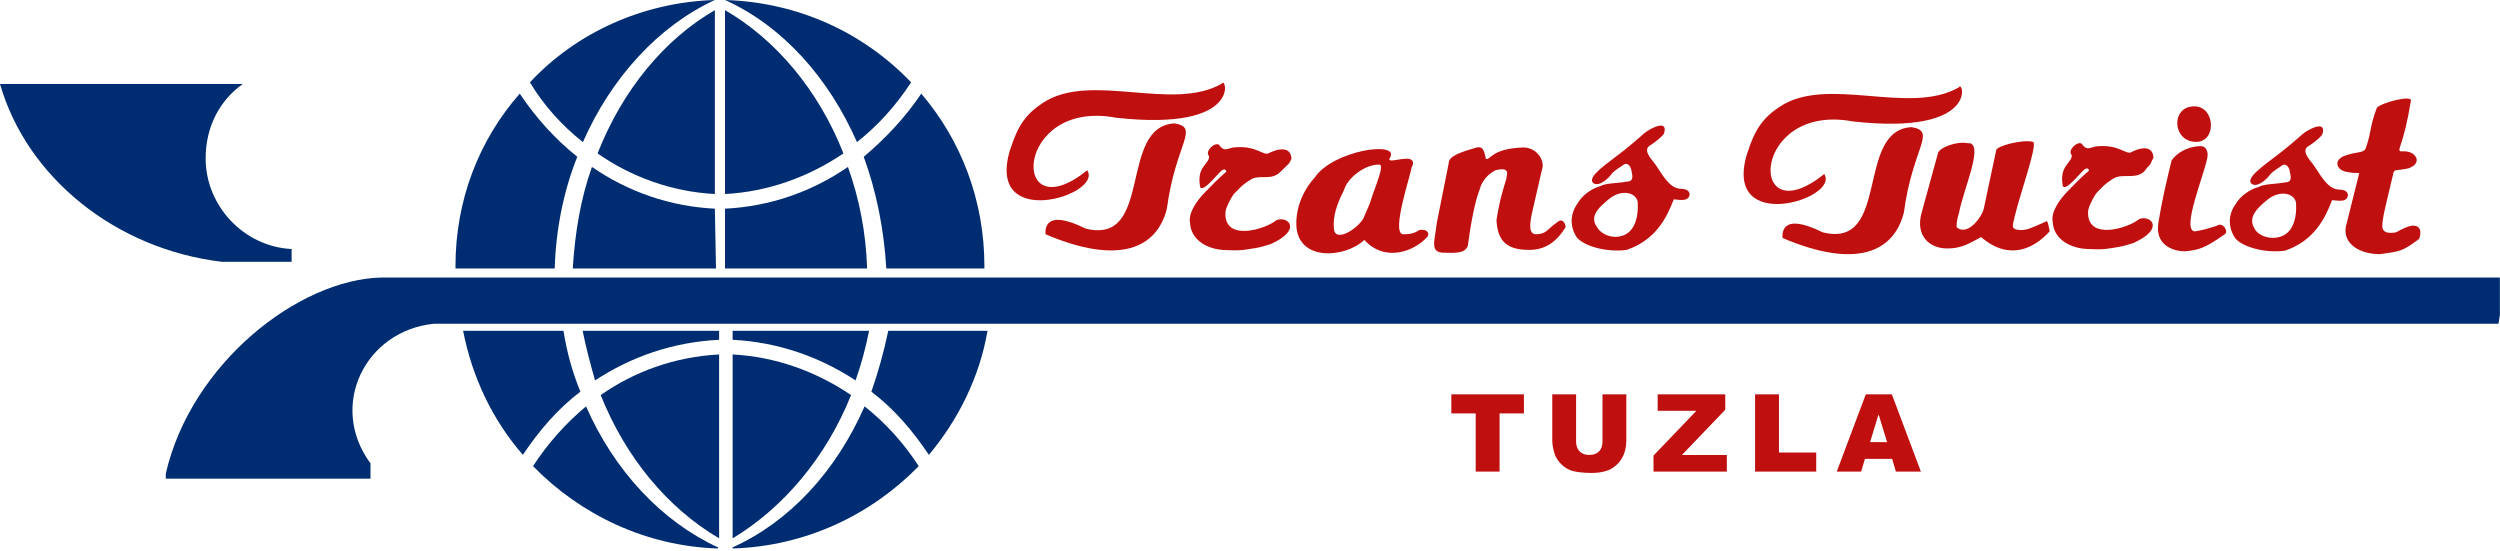 <?xml version="1.0" encoding="UTF-8"?>
<svg width="440px" height="97px" viewBox="0 0 440 97" version="1.1" xmlns="http://www.w3.org/2000/svg" xmlns:xlink="http://www.w3.org/1999/xlink">
    <title>Group</title>
    <g id="Page-1" stroke="none" stroke-width="1" fill="none" fill-rule="evenodd">
        <g id="Group">
            <path d="M91.478,16.478 C94.256,20.648 97.631,24.42 101.6,27.596 C99.219,33.552 97.829,40.303 97.631,47.251 L80.164,47.251 C80.164,47.053 80.164,46.854 80.164,46.854 C80.164,35.141 84.332,24.618 91.478,16.478 Z" id="Fill-1" fill="#002D71"></path>
            <path d="M104.181,29.383 C110.532,33.751 117.877,36.332 125.816,36.729 L126.015,47.251 L100.806,47.251 C101.204,40.898 102.196,34.942 104.181,29.383 Z" id="Fill-3" fill="#002D71"></path>
            <path d="M93.264,14.493 C95.646,18.464 98.822,22.037 102.593,25.015 C107.555,13.699 115.892,4.566 125.816,1.59872116e-14 C113.113,0.397 101.402,5.758 93.264,14.493 Z" id="Fill-4" fill="#002D71"></path>
            <path d="M105.173,27.001 C111.128,31.17 118.274,33.751 125.816,34.148 L125.816,1.787 C116.884,6.949 109.54,15.883 105.173,27.001 Z" id="Fill-5" fill="#002D71"></path>
            <path d="M162.14,16.478 C159.361,20.648 155.788,24.42 152.017,27.596 C154.2,33.552 155.589,40.303 155.987,47.251 L173.255,47.251 C173.255,47.053 173.255,46.854 173.255,46.854 C173.255,35.141 169.087,24.618 162.14,16.478 Z" id="Fill-6" fill="#002D71"></path>
            <path d="M149.238,29.383 C142.886,33.751 135.542,36.332 127.603,36.729 L127.603,47.251 L152.612,47.251 C152.414,40.898 151.223,34.942 149.238,29.383 Z" id="Fill-7" fill="#002D71"></path>
            <path d="M160.353,14.493 C157.773,18.464 154.597,22.037 150.826,25.015 C145.864,13.699 137.726,4.566 127.603,1.59872116e-14 C140.504,0.397 152.017,5.758 160.353,14.493 Z" id="Fill-8" fill="#002D71"></path>
            <path d="M148.444,27.001 C142.291,31.17 135.145,33.751 127.603,34.148 L127.603,1.787 C136.535,6.949 144.077,15.883 148.444,27.001 Z" id="Fill-9" fill="#002D71"></path>
            <path d="M161.695,82.041 C159.115,78.07 155.939,74.497 152.168,71.519 C147.205,82.835 139.068,91.769 128.944,96.336 L128.944,96.534 C141.846,96.137 153.359,90.578 161.695,82.041 Z" id="Fill-10" fill="#002D71"></path>
            <path d="M149.786,69.533 C143.633,65.364 136.487,62.783 128.944,62.386 L128.944,94.747 C137.877,89.387 145.419,80.453 149.786,69.533 Z" id="Fill-11" fill="#002D71"></path>
            <path d="M156.336,58.217 C155.542,61.989 154.55,65.563 153.359,68.938 C157.329,71.916 160.703,75.886 163.482,80.056 C168.642,73.901 172.414,66.357 173.803,58.217 L156.336,58.217 Z" id="Fill-12" fill="#002D71"></path>
            <path d="M128.944,58.217 L128.944,59.805 C136.884,60.202 144.228,62.783 150.58,66.952 C151.572,64.173 152.366,61.195 152.962,58.217 L128.944,58.217 Z" id="Fill-13" fill="#002D71"></path>
            <path d="M93.812,82.041 C96.392,78.07 99.568,74.497 103.141,71.519 C108.103,82.835 116.44,91.769 126.364,96.336 L126.364,96.534 C113.661,96.137 102.148,90.578 93.812,82.041 Z" id="Fill-14" fill="#002D71"></path>
            <path d="M105.721,69.533 C111.676,65.364 118.822,62.783 126.563,62.386 L126.563,94.747 C117.432,89.387 110.088,80.453 105.721,69.533 Z" id="Fill-15" fill="#002D71"></path>
            <path d="M99.171,58.217 C99.767,61.989 100.759,65.563 102.148,68.938 C98.179,71.916 94.805,75.886 92.026,80.056 C86.666,73.901 83.094,66.357 81.506,58.217 L99.171,58.217 Z" id="Fill-16" fill="#002D71"></path>
            <path d="M126.563,58.217 L126.563,59.805 C118.425,60.202 111.081,62.783 104.729,66.952 C103.935,64.173 103.141,61.195 102.546,58.217 L126.563,58.217 Z" id="Fill-17" fill="#002D71"></path>
            <path d="M51.324,43.827 C42.94,43.418 36.192,36.26 36.192,27.875 C36.192,22.352 38.646,17.648 42.735,14.785 L-2.59348099e-13,14.785 C4.703,31.147 20.243,43.827 39.055,46.077 L51.324,46.077 L51.324,43.827 Z" id="Fill-18" fill="#002D71"></path>
            <path d="M76.367,56.978 C64.232,58.21 57.741,71.446 65.207,81.555 L65.207,84.249 L29.184,84.249 L29.184,83.325 C33.646,63.997 52.536,49.133 67.208,48.842 L439.979,48.842 L439.979,55.433 L439.734,56.978 L76.367,56.978 Z" id="Fill-19" fill="#002D71"></path>
            <path d="M177.741,26.47 C173.481,40.792 194.236,34.278 191.342,29.973 C177.687,40.979 178.394,17.338 196.4,20.717 C218.9,23.218 215.76,13.212 215.047,14.713 C206.326,19.753 191.956,12.549 183.533,18.112 C180.599,20.05 179.167,22.075 177.894,26.043 C177.849,26.185 177.79,26.327 177.741,26.47 Z" id="Fill-20" fill="#BF0F0F"></path>
            <path d="M177.741,26.47 C173.481,40.792 194.236,34.278 191.342,29.973 C177.687,40.979 178.394,17.338 196.4,20.717 C218.9,23.218 215.76,13.212 215.047,14.713 C206.326,19.753 191.956,12.549 183.533,18.112 C180.599,20.05 179.167,22.075 177.894,26.043 C177.849,26.185 177.79,26.327 177.741,26.47 Z" id="Stroke-21"></path>
            <path d="M184.016,41.229 C183.991,40.729 183.512,36.477 191.072,40.229 C203.069,43.231 196.766,22.261 206.716,21.717 C211.229,22.468 206.894,25.219 205.371,36.727 C203.621,43.731 196.929,46.733 184.016,41.229 Z" id="Fill-22" fill="#BF0F0F"></path>
            <path d="M184.016,41.229 C183.991,40.729 183.512,36.477 191.072,40.229 C203.069,43.231 196.766,22.261 206.716,21.717 C211.229,22.468 206.894,25.219 205.371,36.727 C203.621,43.731 196.929,46.733 184.016,41.229 Z" id="Stroke-23"></path>
            <path d="M281.763,32.724 C279.946,33.224 278.43,34.475 277.704,35.726 C276.226,37.727 276.34,39.979 277.482,41.73 C278.61,43.231 282.622,44.482 286.282,43.981 C291.457,42.23 293.36,38.228 294.524,35.226 C294.235,34.725 297.194,35.976 297.368,34.225 C297.317,33.224 296.108,33.247 295.738,33.224 C293.626,33.097 292.374,30.305 291.247,28.81 C290.525,27.856 288.967,26.268 290.607,25.47 C291.372,24.969 292.637,23.969 292.875,23.468 C293.672,20.811 290.267,22.729 289.459,23.4 C288.999,23.785 287.456,25.181 285.724,26.549 C282.838,28.831 279.215,31.13 280.421,32.224 C281.512,32.974 283.266,31.223 283.754,30.473 C284.255,29.973 285.02,29.472 285.784,28.972 C286.548,28.472 287.125,29.472 287.163,30.223 C287.49,31.473 287.252,31.974 286.199,31.974 C285.159,32.224 282.527,32.224 281.763,32.724 Z M282.942,35.226 C285.46,32.974 288.406,33.975 288.245,35.976 C288.333,37.727 287.934,40.229 286.142,41.229 C284.35,42.23 281.943,41.48 281.078,39.979 C280.225,38.728 280.161,37.477 282.942,35.226 Z" id="Fill-24" fill="#BF0F0F"></path>
            <path d="M281.763,32.724 C279.946,33.224 278.43,34.475 277.704,35.726 C276.226,37.727 276.34,39.979 277.482,41.73 C278.61,43.231 282.622,44.482 286.282,43.981 C291.457,42.23 293.36,38.228 294.524,35.226 C294.235,34.725 297.194,35.976 297.368,34.225 C297.317,33.224 296.108,33.247 295.738,33.224 C293.626,33.097 292.374,30.305 291.247,28.81 C290.525,27.856 288.967,26.268 290.607,25.47 C291.372,24.969 292.637,23.969 292.875,23.468 C293.672,20.811 290.267,22.729 289.459,23.4 C288.999,23.785 287.456,25.181 285.724,26.549 C282.838,28.831 279.215,31.13 280.421,32.224 C281.512,32.974 283.266,31.223 283.754,30.473 C284.255,29.973 285.02,29.472 285.784,28.972 C286.548,28.472 287.125,29.472 287.163,30.223 C287.49,31.473 287.252,31.974 286.199,31.974 C285.159,32.224 282.527,32.224 281.763,32.724 Z M282.942,35.226 C285.46,32.974 288.406,33.975 288.245,35.976 C288.333,37.727 287.934,40.229 286.142,41.229 C284.35,42.23 281.943,41.48 281.078,39.979 C280.225,38.728 280.161,37.477 282.942,35.226 Z" id="Stroke-25"></path>
            <path d="M223.301,26.971 C222.274,27.471 221.12,25.47 216.934,25.97 C215.894,26.22 215.393,26.72 214.539,25.47 C213.725,24.969 211.971,26.72 212.798,27.471 C212.875,28.972 210.518,29.222 211.235,32.974 C211.799,33.725 213.778,31.223 214.78,30.223 C215.532,29.472 215.821,29.973 215.833,30.223 C214.317,31.473 213.173,32.752 212.171,33.752 C210.668,35.253 209.094,37.477 209.446,39.228 C209.605,42.366 212.659,43.901 215.55,44.007 C216.665,44.048 217.763,44.116 218.9,43.981 C222.559,43.481 222.547,43.231 223.587,42.981 C229.251,40.479 226.755,37.978 224.687,38.728 C222.691,40.375 215.486,42.583 215.675,37.477 C215.649,36.977 216.112,35.726 217.089,34.225 C217.84,33.475 218.579,32.474 220.371,31.473 C221.912,30.723 223.79,31.842 225.378,30.223 C227.382,28.221 226.574,29.222 227.3,27.971 C227.135,24.719 222.788,27.221 223.301,26.971 Z" id="Fill-26" fill="#BF0F0F"></path>
            <path d="M223.301,26.971 C222.274,27.471 221.12,25.47 216.934,25.97 C215.894,26.22 215.393,26.72 214.539,25.47 C213.725,24.969 211.971,26.72 212.798,27.471 C212.875,28.972 210.518,29.222 211.235,32.974 C211.799,33.725 213.778,31.223 214.78,30.223 C215.532,29.472 215.821,29.973 215.833,30.223 C214.317,31.473 213.173,32.752 212.171,33.752 C210.668,35.253 209.094,37.477 209.446,39.228 C209.605,42.366 212.659,43.901 215.55,44.007 C216.665,44.048 217.763,44.116 218.9,43.981 C222.559,43.481 222.547,43.231 223.587,42.981 C229.251,40.479 226.755,37.978 224.687,38.728 C222.691,40.375 215.486,42.583 215.675,37.477 C215.649,36.977 216.112,35.726 217.089,34.225 C217.84,33.475 218.579,32.474 220.371,31.473 C221.912,30.723 223.79,31.842 225.378,30.223 C227.382,28.221 226.574,29.222 227.3,27.971 C227.135,24.719 222.788,27.221 223.301,26.971 Z" id="Stroke-27"></path>
            <path d="M247.041,27.971 C246.251,27.971 243.921,28.722 244.66,27.721 C246.35,24.719 234.594,26.47 231.413,31.223 C228.921,33.975 228.033,37.227 228.159,39.729 C228.477,45.983 236.611,45.482 240.131,42.23 C243.756,46.233 248.918,44.231 251.16,41.73 C251.661,41.229 251.347,40.229 249.781,40.479 C248.766,41.229 247.713,41.229 246.924,41.229 C244.805,40.979 248.246,30.973 248.433,29.472 C248.922,28.722 248.871,27.721 247.041,27.971 Z M242.617,28.972 C243.921,28.722 242.018,32.724 241.117,35.726 L239.941,38.478 C238.726,40.479 234.892,42.73 234.765,40.229 C234.702,38.978 234.613,37.227 236.528,33.475 C237.204,31.223 240.248,28.972 242.617,28.972 Z" id="Fill-28" fill="#BF0F0F"></path>
            <path d="M247.041,27.971 C246.251,27.971 243.921,28.722 244.66,27.721 C246.35,24.719 234.594,26.47 231.413,31.223 C228.921,33.975 228.033,37.227 228.159,39.729 C228.477,45.983 236.611,45.482 240.131,42.23 C243.756,46.233 248.918,44.231 251.16,41.73 C251.661,41.229 251.347,40.229 249.781,40.479 C248.766,41.229 247.713,41.229 246.924,41.229 C244.805,40.979 248.246,30.973 248.433,29.472 C248.922,28.722 248.871,27.721 247.041,27.971 Z M242.617,28.972 C243.921,28.722 242.018,32.724 241.117,35.726 L239.941,38.478 C238.726,40.479 234.892,42.73 234.765,40.229 C234.702,38.978 234.613,37.227 236.528,33.475 C237.204,31.223 240.248,28.972 242.617,28.972 Z" id="Stroke-29"></path>
            <path d="M265.117,31.473 C264.667,32.974 263.978,34.976 263.379,38.728 C263.582,42.73 265.488,43.981 269.173,43.981 C271.805,43.981 273.847,42.73 275.55,39.979 C275.512,39.228 274.935,38.228 273.933,39.228 C272.404,40.229 272.192,41.229 270.349,41.229 C269.033,41.229 269.208,39.478 269.633,37.477 L271.358,29.973 C272.059,28.221 270.353,25.72 267.733,25.97 C262.482,26.22 262.32,28.221 261.518,27.971 C261.166,26.22 260.877,25.72 259.837,25.97 C257.243,26.72 254.912,27.471 254.976,28.722 L252.876,39.228 C252.515,42.48 251.563,44.482 254.195,44.482 C255.775,44.482 257.893,44.732 258.343,43.231 C258.717,40.229 259.529,35.476 260.468,33.224 C260.681,32.224 261.657,30.723 263.199,29.973 C266.056,29.222 265.092,30.973 265.117,31.473 Z" id="Fill-30" fill="#BF0F0F"></path>
            <path d="M265.117,31.473 C264.667,32.974 263.978,34.976 263.379,38.728 C263.582,42.73 265.488,43.981 269.173,43.981 C271.805,43.981 273.847,42.73 275.55,39.979 C275.512,39.228 274.935,38.228 273.933,39.228 C272.404,40.229 272.192,41.229 270.349,41.229 C269.033,41.229 269.208,39.478 269.633,37.477 L271.358,29.973 C272.059,28.221 270.353,25.72 267.733,25.97 C262.482,26.22 262.32,28.221 261.518,27.971 C261.166,26.22 260.877,25.72 259.837,25.97 C257.243,26.72 254.912,27.471 254.976,28.722 L252.876,39.228 C252.515,42.48 251.563,44.482 254.195,44.482 C255.775,44.482 257.893,44.732 258.343,43.231 C258.717,40.229 259.529,35.476 260.468,33.224 C260.681,32.224 261.657,30.723 263.199,29.973 C266.056,29.222 265.092,30.973 265.117,31.473 Z" id="Stroke-31"></path>
            <path d="M418.326,18.966 C416.937,22.718 417.476,22.968 416.325,26.22 C415.837,26.971 414.785,26.654 412.718,27.405 C412.123,27.565 411.686,28.011 411.563,28.2 C411.273,28.645 411.286,29.257 411.899,29.789 C412.095,29.961 412.38,30.098 412.843,30.223 L413.997,30.418 L415.225,30.473 L413.036,39.228 C411.898,42.73 415.158,44.732 418.843,44.732 C422.416,44.243 422.763,44.262 425.611,42.165 C425.645,42.141 425.678,42.107 425.71,42.074 C425.743,42.04 425.771,42.007 425.799,41.97 C425.799,41.97 426.736,39.478 424.38,39.729 C423.487,39.963 422.954,40.241 422.593,40.418 C421.8,40.809 421.843,40.979 420.758,40.979 C418.653,40.979 419.353,39.228 419.541,37.727 C419.618,37.231 421.21,30.578 421.21,30.578 C421.185,30.589 421.213,30.497 421.22,30.47 L421.24,30.39 L421.312,30.245 C421.415,30.078 421.506,29.995 421.708,29.955 C422.013,29.893 422.569,29.898 423.772,29.656 C423.912,29.629 424.59,29.405 425.001,28.967 C425.364,28.581 425.513,28.01 425.075,27.471 C424.746,27.061 424.503,26.927 424.171,26.817 C424.138,26.807 423.986,26.751 423.956,26.743 C423.653,26.661 423.358,26.622 423.109,26.627 C422.498,26.639 422.131,26.76 422.366,25.97 C423.054,23.969 423.717,21.467 424.317,17.715 C424.529,16.714 419.328,17.965 418.326,18.966 Z" id="Fill-32" fill="#BF0F0F"></path>
            <path d="M418.326,18.966 C416.937,22.718 417.476,22.968 416.325,26.22 C415.837,26.971 414.785,26.654 412.718,27.405 C412.123,27.565 411.686,28.011 411.563,28.2 C411.273,28.645 411.286,29.257 411.899,29.789 C412.095,29.961 412.38,30.098 412.843,30.223 L413.997,30.418 L415.225,30.473 L413.036,39.228 C411.898,42.73 415.158,44.732 418.843,44.732 C422.416,44.243 422.763,44.262 425.611,42.165 C425.645,42.141 425.678,42.107 425.71,42.074 C425.743,42.04 425.771,42.007 425.799,41.97 C425.799,41.97 426.736,39.478 424.38,39.729 C423.487,39.963 422.954,40.241 422.593,40.418 C421.8,40.809 421.843,40.979 420.758,40.979 C418.653,40.979 419.353,39.228 419.541,37.727 C419.618,37.231 421.21,30.578 421.21,30.578 C421.185,30.589 421.213,30.497 421.22,30.47 L421.24,30.39 L421.312,30.245 C421.415,30.078 421.506,29.995 421.708,29.955 C422.013,29.893 422.569,29.898 423.772,29.656 C423.912,29.629 424.59,29.405 425.001,28.967 C425.364,28.581 425.513,28.01 425.075,27.471 C424.746,27.061 424.503,26.927 424.171,26.817 C424.138,26.807 423.986,26.751 423.956,26.743 C423.653,26.661 423.358,26.622 423.109,26.627 C422.498,26.639 422.131,26.76 422.366,25.97 C423.054,23.969 423.717,21.467 424.317,17.715 C424.529,16.714 419.328,17.965 418.326,18.966 Z" id="Stroke-33"></path>
            <path d="M386.202,18.715 C381.99,18.715 382.307,24.969 386.519,24.969 C390.204,24.969 389.887,18.715 386.202,18.715 Z" id="Fill-34" fill="#BF0F0F"></path>
            <path d="M386.202,18.715 C381.99,18.715 382.307,24.969 386.519,24.969 C390.204,24.969 389.887,18.715 386.202,18.715 Z" id="Stroke-35"></path>
            <path d="M387.347,25.72 C386.031,25.72 383.687,26.22 382.209,28.221 C381.334,31.723 380.471,35.476 379.872,39.228 C379.272,42.981 382.231,44.231 384.6,44.231 C386.956,43.981 387.996,43.731 391.554,41.229 C392.319,40.729 391.177,38.978 390.163,39.729 C388.609,40.229 387.832,40.479 386.265,40.729 C383.883,40.479 387.876,30.973 388.501,27.721 C388.701,26.47 388.136,25.72 387.347,25.72 Z" id="Fill-36" fill="#BF0F0F"></path>
            <path d="M387.347,25.72 C386.031,25.72 383.687,26.22 382.209,28.221 C381.334,31.723 380.471,35.476 379.872,39.228 C379.272,42.981 382.231,44.231 384.6,44.231 C386.956,43.981 387.996,43.731 391.554,41.229 C392.319,40.729 391.177,38.978 390.163,39.729 C388.609,40.229 387.832,40.479 386.265,40.729 C383.883,40.479 387.876,30.973 388.501,27.721 C388.701,26.47 388.136,25.72 387.347,25.72 Z" id="Stroke-37"></path>
            <path d="M341.085,26.971 L338.196,37.477 C337.083,41.48 339.566,43.731 342.724,43.731 C345.093,43.731 346.371,42.981 348.677,41.73 C353.63,45.983 357.99,43.731 360.734,40.729 C360.721,40.479 360.356,38.478 360.118,38.978 C357.286,40.229 356.773,40.479 355.72,40.479 C353.614,40.479 354.353,39.478 354.553,38.228 C355.641,33.725 358.644,25.47 357.829,24.969 C355.961,24.469 351.287,25.72 351.325,26.47 L349.2,36.477 C349.013,37.978 346.308,41.73 344.376,39.979 C344.351,39.478 344.326,38.978 344.776,37.477 C345.613,33.224 348.93,25.97 346.787,25.219 C346.419,25.258 346.033,25.123 345.641,25.126 C345.25,25.129 344.851,25.14 344.465,25.206 C342.76,25.501 341.23,26.283 341.085,26.971 Z" id="Fill-38" fill="#BF0F0F"></path>
            <path d="M341.085,26.971 L338.196,37.477 C337.083,41.48 339.566,43.731 342.724,43.731 C345.093,43.731 346.371,42.981 348.677,41.73 C353.63,45.983 357.99,43.731 360.734,40.729 C360.721,40.479 360.356,38.478 360.118,38.978 C357.286,40.229 356.773,40.479 355.72,40.479 C353.614,40.479 354.353,39.478 354.553,38.228 C355.641,33.725 358.644,25.47 357.829,24.969 C355.961,24.469 351.287,25.72 351.325,26.47 L349.2,36.477 C349.013,37.978 346.308,41.73 344.376,39.979 C344.351,39.478 344.326,38.978 344.776,37.477 C345.613,33.224 348.93,25.97 346.787,25.219 C346.419,25.258 346.033,25.123 345.641,25.126 C345.25,25.129 344.851,25.14 344.465,25.206 C342.76,25.501 341.23,26.283 341.085,26.971 Z" id="Stroke-39"></path>
            <path d="M307.457,27.128 C303.197,41.45 323.952,34.936 321.058,30.63 C307.403,41.637 308.11,17.996 326.116,21.374 C348.616,23.876 345.477,13.87 344.763,15.371 C336.042,20.411 321.672,13.207 313.249,18.77 C310.315,20.708 308.883,22.733 307.61,26.701 C307.564,26.842 307.506,26.984 307.457,27.128 Z" id="Fill-40" fill="#BF0F0F"></path>
            <path d="M307.457,27.128 C303.197,41.45 323.952,34.936 321.058,30.63 C307.403,41.637 308.11,17.996 326.116,21.374 C348.616,23.876 345.477,13.87 344.763,15.371 C336.042,20.411 321.672,13.207 313.249,18.77 C310.315,20.708 308.883,22.733 307.61,26.701 C307.564,26.842 307.506,26.984 307.457,27.128 Z" id="Stroke-41"></path>
            <path d="M313.732,41.887 C313.707,41.387 313.228,37.134 320.788,40.887 C332.785,43.889 326.481,22.919 336.432,22.375 C340.945,23.126 336.61,25.877 335.087,37.385 C333.337,44.389 326.645,47.391 313.732,41.887 Z" id="Fill-42" fill="#BF0F0F"></path>
            <path d="M313.732,41.887 C313.707,41.387 313.228,37.134 320.788,40.887 C332.785,43.889 326.481,22.919 336.432,22.375 C340.945,23.126 336.61,25.877 335.087,37.385 C333.337,44.389 326.645,47.391 313.732,41.887 Z" id="Stroke-43"></path>
            <path d="M397.632,32.862 C395.815,33.363 394.238,34.613 393.511,35.864 C392.034,37.866 392.209,40.117 393.351,41.868 C394.479,43.369 398.491,44.62 402.151,44.119 C407.326,42.368 409.229,38.366 410.393,35.364 C410.104,34.864 413.063,36.114 413.237,34.363 C413.187,33.363 411.977,33.385 411.607,33.363 C409.495,33.235 408.243,30.443 407.116,28.949 C406.394,27.994 404.836,26.406 406.476,25.608 C407.241,25.107 408.506,24.107 408.744,23.606 C409.541,20.949 406.136,22.867 405.328,23.539 C404.868,23.924 403.325,25.319 401.593,26.687 C398.707,28.969 395.084,31.268 396.29,32.362 C397.381,33.112 399.135,31.361 399.623,30.611 C400.124,30.111 400.889,29.61 401.653,29.11 C402.417,28.61 402.994,29.61 403.032,30.361 C403.359,31.611 403.121,32.112 402.068,32.112 C401.028,32.362 398.396,32.362 397.632,32.862 Z M398.812,35.364 C401.33,33.112 404.275,34.113 404.114,36.114 C404.202,37.866 403.803,40.367 402.011,41.368 C400.219,42.368 397.737,41.757 396.877,40.38 C396.018,39.003 396.03,37.615 398.812,35.364 Z" id="Fill-44" fill="#BF0F0F"></path>
            <path d="M397.632,32.862 C395.815,33.363 394.238,34.613 393.511,35.864 C392.034,37.866 392.209,40.117 393.351,41.868 C394.479,43.369 398.491,44.62 402.151,44.119 C407.326,42.368 409.229,38.366 410.393,35.364 C410.104,34.864 413.063,36.114 413.237,34.363 C413.187,33.363 411.977,33.385 411.607,33.363 C409.495,33.235 408.243,30.443 407.116,28.949 C406.394,27.994 404.836,26.406 406.476,25.608 C407.241,25.107 408.506,24.107 408.744,23.606 C409.541,20.949 406.136,22.867 405.328,23.539 C404.868,23.924 403.325,25.319 401.593,26.687 C398.707,28.969 395.084,31.268 396.29,32.362 C397.381,33.112 399.135,31.361 399.623,30.611 C400.124,30.111 400.889,29.61 401.653,29.11 C402.417,28.61 402.994,29.61 403.032,30.361 C403.359,31.611 403.121,32.112 402.068,32.112 C401.028,32.362 398.396,32.362 397.632,32.862 Z M398.812,35.364 C401.33,33.112 404.275,34.113 404.114,36.114 C404.202,37.866 403.803,40.367 402.011,41.368 C400.219,42.368 397.737,41.757 396.877,40.38 C396.018,39.003 396.03,37.615 398.812,35.364 Z" id="Stroke-45"></path>
            <path d="M375.132,26.786 C374.105,27.286 372.95,25.285 368.764,25.785 C367.724,26.036 367.223,26.536 366.37,25.285 C365.555,24.785 363.801,26.536 364.629,27.286 C364.705,28.787 362.349,29.037 363.065,32.79 C363.63,33.54 365.609,31.039 366.611,30.038 C367.363,29.288 367.651,29.788 367.664,30.038 C366.148,31.289 365.003,32.567 364.001,33.568 C362.498,35.069 360.925,37.293 361.277,39.044 C361.436,42.182 364.49,43.716 367.38,43.822 C368.495,43.864 369.594,43.932 370.73,43.797 C374.39,43.297 374.377,43.046 375.417,42.796 C381.081,40.295 378.585,37.793 376.518,38.543 C374.521,40.19 367.316,42.398 367.505,37.293 C367.48,36.793 367.943,35.542 368.92,34.041 C369.671,33.29 370.41,32.29 372.202,31.289 C373.743,30.538 376.176,31.657 377.556,29.972 C377.811,29.553 378.096,29.323 378.303,29.09 C378.649,28.699 378.64,28.317 379.009,27.787 C378.844,24.535 374.618,27.036 375.132,26.786 Z" id="Fill-46" fill="#BF0F0F"></path>
            <path d="M375.132,26.786 C374.105,27.286 372.95,25.285 368.764,25.785 C367.724,26.036 367.223,26.536 366.37,25.285 C365.555,24.785 363.801,26.536 364.629,27.286 C364.705,28.787 362.349,29.037 363.065,32.79 C363.63,33.54 365.609,31.039 366.611,30.038 C367.363,29.288 367.651,29.788 367.664,30.038 C366.148,31.289 365.003,32.567 364.001,33.568 C362.498,35.069 360.925,37.293 361.277,39.044 C361.436,42.182 364.49,43.716 367.38,43.822 C368.495,43.864 369.594,43.932 370.73,43.797 C374.39,43.297 374.377,43.046 375.417,42.796 C381.081,40.295 378.585,37.793 376.518,38.543 C374.521,40.19 367.316,42.398 367.505,37.293 C367.48,36.793 367.943,35.542 368.92,34.041 C369.671,33.29 370.41,32.29 372.202,31.289 C373.743,30.538 376.176,31.657 377.556,29.972 C377.811,29.553 378.096,29.323 378.303,29.09 C378.649,28.699 378.64,28.317 379.009,27.787 C378.844,24.535 374.618,27.036 375.132,26.786 Z" id="Stroke-47"></path>
            <path d="M263.925,83 L263.925,72.758 L268.211,72.758 L268.211,69.399 L255.436,69.399 L255.436,72.758 L259.722,72.758 L259.722,83 L263.925,83 Z M280.055,83.241 C281.2,83.241 282.18,83.09 282.996,82.787 C283.584,82.57 284.145,82.194 284.68,81.659 C285.215,81.124 285.608,80.5 285.858,79.785 C286.109,79.071 286.234,78.312 286.234,77.508 L286.234,77.508 L286.234,69.399 L282.041,69.399 L282.041,77.703 C282.041,78.457 281.835,79.04 281.424,79.451 C281.012,79.863 280.445,80.068 279.721,80.068 C278.992,80.068 278.421,79.86 278.01,79.442 C277.598,79.025 277.393,78.445 277.393,77.703 L277.393,77.703 L277.393,69.399 L273.199,69.399 L273.199,77.508 C273.199,78.176 273.329,78.943 273.589,79.809 C273.75,80.347 274.048,80.869 274.484,81.376 C274.92,81.884 275.401,82.275 275.927,82.55 C276.453,82.825 277.107,83.009 277.889,83.102 C278.671,83.195 279.394,83.241 280.055,83.241 Z M303.923,83 L303.923,80.078 L296.019,80.078 L303.645,72.118 L303.645,69.399 L291.751,69.399 L291.751,72.303 L298.561,72.303 L291.018,80.18 L291.018,83 L303.923,83 Z M319.655,83 L319.655,79.651 L313.096,79.651 L313.096,69.399 L308.893,69.399 L308.893,83 L319.655,83 Z M327.566,83 L328.224,80.755 L333.012,80.755 L333.679,83 L338.077,83 L332.965,69.399 L328.382,69.399 L323.27,83 L327.566,83 Z M332.13,77.814 L329.134,77.814 L330.627,72.925 L332.13,77.814 Z" id="TUZLA" fill="#BF0F0F" fill-rule="nonzero"></path>
        </g>
    </g>
</svg>